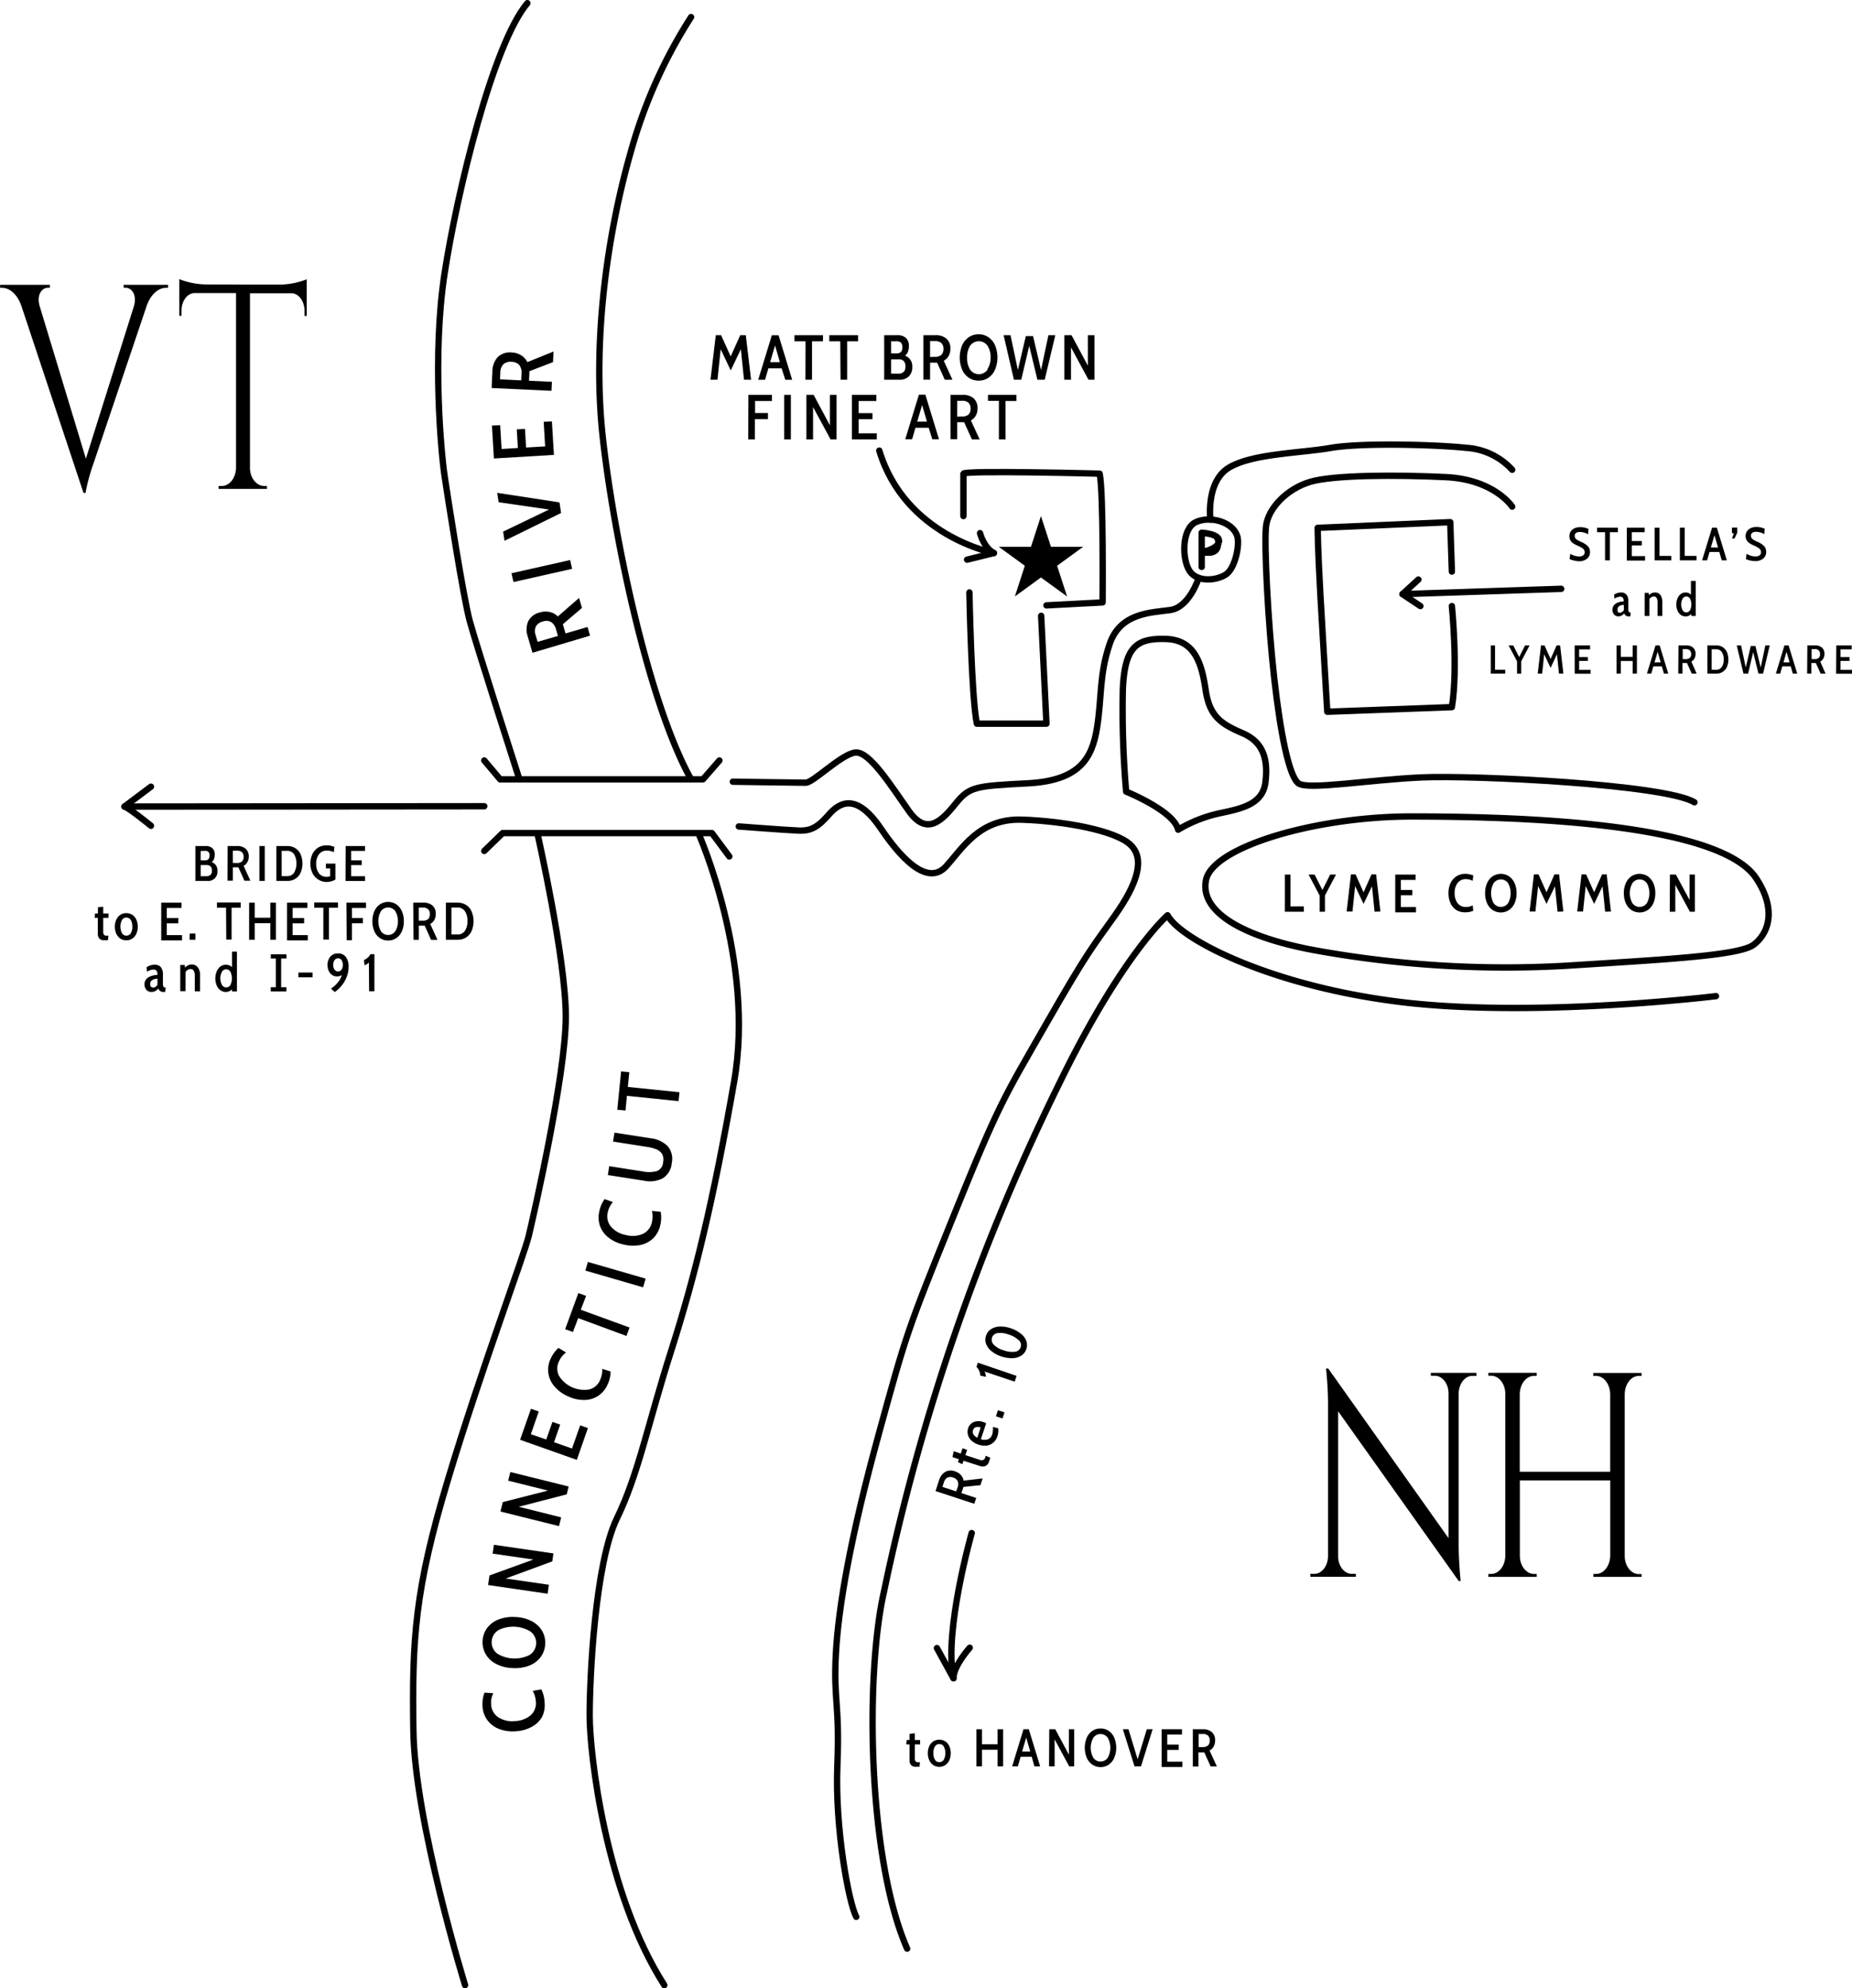 <svg id="Layer_1" data-name="Layer 1" xmlns="http://www.w3.org/2000/svg" viewBox="0 0 349.32 374.95"><defs><style>.cls-1{fill:none;stroke:#000;stroke-linecap:round;stroke-linejoin:round;stroke-width:1.2px;}</style></defs><path d="M421.63,489.43V490h-.77c-1.4,0-2.53,1.46-2.58,3.28v28.4c0,3.54.38,7,.38,7h-.37l-22.74-32v27.37c0,1.82,1.18,3.28,2.57,3.28h.77v.55h-8.59v-.55h.77c1.4,0,2.54-1.48,2.57-3.32V495.47a63.56,63.56,0,0,0-.38-6.87h.41l22.7,32V493.31c0-1.85-1.17-3.33-2.57-3.33h-.77v-.55Z" transform="translate(-143.15 -230.54)"/><path d="M452.8,527.9h-9.12v-.55h.52c1.45,0,2.63-1.54,2.67-3.43V509.71H429.82v14.21c0,1.91,1.21,3.43,2.67,3.43H433v.55h-9.12v-.55h.53c1.46,0,2.64-1.52,2.67-3.43V493.41c0-1.91-1.21-3.44-2.67-3.44h-.53v-.55H433V490h-.53c-1.45,0-2.63,1.53-2.67,3.43v14.66h17.06v-14.7c-.05-1.88-1.23-3.39-2.67-3.39h-.52v-.55h9.12V490h-.52c-1.46,0-2.65,1.54-2.67,3.46v30.49c0,1.91,1.21,3.43,2.67,3.43h.52Z" transform="translate(-143.15 -230.54)"/><path d="M174.84,284.25v.56h-.36c-1.27,0-2.81,1-3.66,3.4l-10,29.63a35.67,35.67,0,0,0-1.54,5.66h-.38l-11.71-35.25c-.85-2.44-2.39-3.44-3.68-3.44h-.34v-.56h9.39v.55h-.36c-1.08,0-2.19,1.23-1.58,3.43l8.73,28.8,9.07-28.79c.61-2.2-.5-3.44-1.58-3.44h-.37v-.55Z" transform="translate(-143.15 -230.54)"/><path d="M196,284.21a14.38,14.38,0,0,0,5-1v6.91h-.42v-1c0-1.76-1.06-3.2-2.38-3.28h-7.9v32.93c0,1.89,1.22,3.41,2.67,3.41h.53v.55h-9.12v-.55H185c1.44,0,2.61-1.5,2.67-3.37v-33h-7.91c-1.32.08-2.37,1.52-2.37,3.28v1h-.42v-6.91a14.32,14.32,0,0,0,5,1Z" transform="translate(-143.15 -230.54)"/><polygon points="196.34 97.32 198.23 103.11 204.31 103.11 199.39 106.69 201.27 112.48 196.34 108.9 191.42 112.48 193.3 106.69 188.38 103.11 194.46 103.11 196.34 97.32"/><path class="cls-1" d="M326.06,541.26s-3.12,3.5-3.06,5.75c-1.88-8.71,3.43-27.37,3.43-27.37" transform="translate(-143.15 -230.54)"/><line class="cls-1" x1="179.84" y1="316.48" x2="176.72" y2="310.79"/><polyline class="cls-1" points="267.91 114.29 264.53 112.04 267.53 109.29"/><line class="cls-1" x1="264.53" y1="112.04" x2="294.47" y2="111.04"/><path class="cls-1" d="M328,331.08s.69,2.75,2.62,3.75l-5.06,1.25" transform="translate(-143.15 -230.54)"/><path class="cls-1" d="M330.62,334.83s-16.75-3.19-21.62-19.32" transform="translate(-143.15 -230.54)"/><path class="cls-1" d="M171.62,386.26s-4.12-3.37-5-3.62l5-3.75" transform="translate(-143.15 -230.54)"/><line class="cls-1" x1="23.47" y1="152.1" x2="91.34" y2="152.04"/><polyline class="cls-1" points="91.34 143.41 94.34 146.97 132.59 146.97 135.69 143.41"/><polyline class="cls-1" points="137.56 161.51 134.28 157.1 94.81 157.1 91.34 160.47"/><path class="cls-1" d="M466.81,418.39s-32.85,4-57.85,1.29c-25.17-2.77-43-11.79-45.59-16.54,0,0-8.62,7.5-20.37,31.62a401.48,401.48,0,0,0-33.13,96c-3.5,15.38-3.12,50.13,4.38,67.25" transform="translate(-143.15 -230.54)"/><path class="cls-1" d="M282.5,386.39s9,.69,11.34.78,3.66-.75,5.63-3,5.15-4.31,9.84,2.63,9.19,10.5,12.28,7.12,6.28-9.09,14.35-8.81,17.62,2.06,20.43,4.73,1.32,7.33-2.9,13.3-5,6.53-13,20.5-8.82,14.81-17.53,36.37-8.82,21.94-14.07,41.07-7.59,32.43-8.06,41.34.75,9.28.28,21.09,2.16,25.88,3.56,28.5" transform="translate(-143.15 -230.54)"/><path class="cls-1" d="M274.87,387.64s10.75,24,6.75,46.87-7.37,36.63-11.87,50.75-6.13,23.13-10.25,31.63-5.13,30-5.13,37.12,2.9,33.38,14.08,50.88" transform="translate(-143.15 -230.54)"/><path class="cls-1" d="M230.87,604.89s-9.5-30.75-9.75-48,.25-26.5,6.5-47.25,14.38-42.38,15.25-46,7-30.38,7-41.38-5.37-34.62-5.37-34.62" transform="translate(-143.15 -230.54)"/><path class="cls-1" d="M241.12,377.51s-8.12-25.25-9.37-29.87-4.13-23.25-4.75-27.38-2.38-22.62,0-38.12,9.12-43.25,15.62-51" transform="translate(-143.15 -230.54)"/><path class="cls-1" d="M273.5,233.76a93,93,0,0,0-11.25,25c-4.38,15.13-7.5,35.63-5.38,54.5s8.63,49.88,16.63,64.25" transform="translate(-143.15 -230.54)"/><path class="cls-1" d="M326,342.26s.37,19.88,1.41,24.75h13.12l-1-20.34" transform="translate(-143.15 -230.54)"/><path class="cls-1" d="M340.53,344.7l10.59-.56s.19-20.91-.56-24.28c0,0-25.4-.66-25.69,0v8" transform="translate(-143.15 -230.54)"/><path class="cls-1" d="M369.81,337.45V331s3.56.19,3.25,1.69-3.25,1.94-3.25,1.94" transform="translate(-143.15 -230.54)"/><path class="cls-1" d="M376.5,331.58c-.92-2.67-5.13-3.82-7.81-2.57s-2.63,7.07-1.13,9.25,5.19,1.75,6.88.57S377.06,333.2,376.5,331.58Z" transform="translate(-143.15 -230.54)"/><path class="cls-1" d="M369.25,339.52s-1.75,5.56-5.38,6.06-9.43.5-11.43,6.43-1.44,10-2.38,15.82-3.37,9.93-13.12,10.43-10.94.61-13.5,3.78-5.44,6.29-8.88,1.41-7.44-11.25-10.06-11-7.94,5.69-9.38,5.69-13.75-.19-13.75-.19" transform="translate(-143.15 -230.54)"/><path class="cls-1" d="M371.45,328.52s-.89-7.19,3.55-9.82S388.44,316,394.19,315s19.75-.62,25.62,0a12.77,12.77,0,0,1,8.56,4.13" transform="translate(-143.15 -230.54)"/><path class="cls-1" d="M428.37,326.08s-3.31-5.13-12.56-5.57-21.25-.42-25.62.92-7.88,5-8.25,8.4.37,18.12,1.56,28.68,2.81,18.44,4.56,19.75,13.31-.68,23.25-1.12,45.88,1.31,51.44,4.69" transform="translate(-143.15 -230.54)"/><path class="cls-1" d="M409.37,384.51c-18.14,0-37.5,5.75-38.75,12s7.63,10.88,20.63,13.25a201.29,201.29,0,0,0,47.62,2.88c17.5-1.13,32.16-1.84,35-3.91s4.5-6.65.47-12.65S453.87,384.51,409.37,384.51Z" transform="translate(-143.15 -230.54)"/><path class="cls-1" d="M417,344.83s1.19,11.75,0,19.06l-23.5.87s-.81-13.25-1.31-22.18-.5-12.5-.5-12.5l25-1.07.31,9.32" transform="translate(-143.15 -230.54)"/><path class="cls-1" d="M365.37,387a25.83,25.83,0,0,1,7.94-3.12c4.56-.94,8.06-1.88,8.53-5.88s-.22-7.43-4.28-9.18-6.25-3.13-7-8.13-2-9.51-7.56-9.66-7.69,1.54-8.06,9.41a180.16,180.16,0,0,0,.62,19.38S364.56,383.45,365.37,387Z" transform="translate(-143.15 -230.54)"/><path d="M283.48,302.15l-.59-5.76-1.91,4-1.9-4-.6,5.76h-1.32l1-8.4h1l1.81,4,1.8-4h1.05l1,8.4Z" transform="translate(-143.15 -230.54)"/><path d="M290.58,300h-2.5l-.63,2.16h-1.29l2.57-8.4H290l2.57,8.4h-1.3Zm-.33-1.17-.91-3.14-.93,3.14Z" transform="translate(-143.15 -230.54)"/><path d="M295.09,294.9H293v-1.15h5.38v1.15h-2.07v7.25h-1.24Z" transform="translate(-143.15 -230.54)"/><path d="M301.64,294.9h-2.07v-1.15H305v1.15h-2.06v7.25h-1.25Z" transform="translate(-143.15 -230.54)"/><path d="M315.22,299.75a2.35,2.35,0,0,1-.64,1.76,2.38,2.38,0,0,1-1.76.64h-2.9v-8.4h2.46a2.37,2.37,0,0,1,1.64.51,2,2,0,0,1,.56,1.54,3,3,0,0,1-.18,1.08,1.65,1.65,0,0,1-.55.73A2.08,2.08,0,0,1,315.22,299.75Zm-4-2.57h1a1.19,1.19,0,0,0,.86-.26,1.24,1.24,0,0,0,.26-.89,1.22,1.22,0,0,0-.26-.88,1.2,1.2,0,0,0-.86-.25h-1Zm2.38,3.49a1.33,1.33,0,0,0,.33-1,1.41,1.41,0,0,0-.33-1.05,1.24,1.24,0,0,0-.91-.31h-1.47V301h1.47A1.21,1.21,0,0,0,313.56,300.67Z" transform="translate(-143.15 -230.54)"/><path d="M317.32,293.75h2.28a3,3,0,0,1,2.06.65,2.4,2.4,0,0,1,.75,1.93,2.68,2.68,0,0,1-.33,1.33,2.3,2.3,0,0,1-.92.91l1.64,3.58h-1.45l-1.44-3.22h-1.33v3.21h-1.26Zm2.17,4.08a1.69,1.69,0,0,0,1.21-.37,1.41,1.41,0,0,0,.4-1.11,1.43,1.43,0,0,0-.4-1.12,1.73,1.73,0,0,0-1.21-.37h-.91v3Z" transform="translate(-143.15 -230.54)"/><path d="M325.89,301.78a3.55,3.55,0,0,1-1.26-1.53,6,6,0,0,1,0-4.6,3.55,3.55,0,0,1,1.26-1.53,3.27,3.27,0,0,1,1.85-.54,3.2,3.2,0,0,1,1.83.54,3.55,3.55,0,0,1,1.26,1.53,6,6,0,0,1,0,4.6,3.55,3.55,0,0,1-1.26,1.53,3.2,3.2,0,0,1-1.83.54A3.27,3.27,0,0,1,325.89,301.78Zm3.49-1.59A4,4,0,0,0,330,298a4,4,0,0,0-.58-2.25,2,2,0,0,0-3.29,0,4,4,0,0,0-.57,2.25,4,4,0,0,0,.57,2.24,2,2,0,0,0,3.29,0Z" transform="translate(-143.15 -230.54)"/><path d="M332.45,293.75h1.3l1.39,6.57,1.5-6.4H338l1.51,6.4,1.39-6.57h1.3l-2,8.4h-1.38l-1.54-6.39-1.51,6.39h-1.38Z" transform="translate(-143.15 -230.54)"/><path d="M343.9,293.75h1.36l3.08,5.75v-5.75h1.25v8.4h-1.13l-3.3-6.1v6.1H343.9Z" transform="translate(-143.15 -230.54)"/><path d="M284.31,305h4.44v1.16h-3.18v2.26H288v1.16h-2.46v3.82h-1.26Z" transform="translate(-143.15 -230.54)"/><path d="M291.06,305h1.26v8.4h-1.26Z" transform="translate(-143.15 -230.54)"/><path d="M295.25,305h1.36l3.08,5.75V305h1.25v8.4h-1.13l-3.3-6.09v6.09h-1.26Z" transform="translate(-143.15 -230.54)"/><path d="M303.84,305h4.6v1.16H305.1v2.28h2.61v1.15H305.1v2.66h3.43v1.15h-4.69Z" transform="translate(-143.15 -230.54)"/><path d="M318.32,311.21h-2.5l-.63,2.16H313.9l2.57-8.4h1.22l2.57,8.4H319Zm-.33-1.16-.91-3.14-.93,3.14Z" transform="translate(-143.15 -230.54)"/><path d="M322.44,305h2.28a3.07,3.07,0,0,1,2.07.65,2.44,2.44,0,0,1,.74,1.93,2.72,2.72,0,0,1-.33,1.34,2.37,2.37,0,0,1-.92.91l1.65,3.57h-1.46L325,310.16H323.7v3.2h-1.26Zm2.17,4.08a1.78,1.78,0,0,0,1.22-.36,1.47,1.47,0,0,0,.39-1.11,1.45,1.45,0,0,0-.39-1.12,1.73,1.73,0,0,0-1.22-.37h-.91v3Z" transform="translate(-143.15 -230.54)"/><path d="M331.56,306.13H329.5V305h5.37v1.16h-2.06v7.24h-1.25Z" transform="translate(-143.15 -230.54)"/><path d="M369.23,330.76h1.9a2.43,2.43,0,0,1,1.72.59,2.23,2.23,0,0,1,.62,1.7,2.28,2.28,0,0,1-.62,1.72,2.42,2.42,0,0,1-1.72.58h-.85v2.41h-1Zm1.81,3.65a1.38,1.38,0,0,0,1-.33,1.43,1.43,0,0,0,.33-1,1.19,1.19,0,0,0-1.34-1.36h-.76v2.72Z" transform="translate(-143.15 -230.54)"/><path d="M440,336.23a2.81,2.81,0,0,1-.79-.26l.11-1a3.29,3.29,0,0,0,1.67.5,1.31,1.31,0,0,0,.77-.2.66.66,0,0,0,.28-.58.84.84,0,0,0-.28-.66,4.06,4.06,0,0,0-1-.57,5.47,5.47,0,0,1-.89-.47,1.73,1.73,0,0,1-.52-.56,1.62,1.62,0,0,1-.18-.79,1.57,1.57,0,0,1,.25-.89,1.69,1.69,0,0,1,.72-.59,2.57,2.57,0,0,1,1.08-.21,3.55,3.55,0,0,1,1.55.34l-.09,1a3.18,3.18,0,0,0-1.53-.43,1.25,1.25,0,0,0-.73.18.67.67,0,0,0-.25.57.69.69,0,0,0,.15.46,1.24,1.24,0,0,0,.39.32c.17.1.43.23.8.4a3.65,3.65,0,0,1,1.17.79,1.57,1.57,0,0,1,.37,1.06,1.55,1.55,0,0,1-.57,1.27,2.35,2.35,0,0,1-1.55.47A4.2,4.2,0,0,1,440,336.23Z" transform="translate(-143.15 -230.54)"/><path d="M445.89,330.9h-1.51v-.85h3.94v.85h-1.51v5.31h-.92Z" transform="translate(-143.15 -230.54)"/><path d="M450,330.05h3.37v.85h-2.44v1.67h1.9v.84h-1.9v2h2.51v.84H450Z" transform="translate(-143.15 -230.54)"/><path d="M455.24,330.05h.92v5.32h2.23v.84h-3.15Z" transform="translate(-143.15 -230.54)"/><path d="M460,330.05h.92v5.32h2.23v.84H460Z" transform="translate(-143.15 -230.54)"/><path d="M467.44,334.63H465.6l-.46,1.58h-.95l1.89-6.16h.9l1.88,6.16h-.95Zm-.24-.85-.67-2.31-.68,2.31Z" transform="translate(-143.15 -230.54)"/><path d="M469.84,332.09l.34-1h-.36v-1.05h1V331l-.51,1.09Z" transform="translate(-143.15 -230.54)"/><path d="M473.25,336.23a2.85,2.85,0,0,1-.78-.26l.11-1a3.29,3.29,0,0,0,1.67.5,1.31,1.31,0,0,0,.77-.2.66.66,0,0,0,.28-.58A.85.85,0,0,0,475,334a4,4,0,0,0-1-.57,5.47,5.47,0,0,1-.89-.47,1.56,1.56,0,0,1-.71-1.35,1.58,1.58,0,0,1,.26-.89,1.69,1.69,0,0,1,.72-.59,2.52,2.52,0,0,1,1.07-.21,3.56,3.56,0,0,1,1.56.34l-.09,1a3.18,3.18,0,0,0-1.54-.43,1.24,1.24,0,0,0-.72.18.67.67,0,0,0-.25.57.69.69,0,0,0,.15.46,1.24,1.24,0,0,0,.39.32c.17.1.43.23.79.4a3.59,3.59,0,0,1,1.18.79,1.57,1.57,0,0,1,.36,1.06,1.54,1.54,0,0,1-.56,1.27,2.36,2.36,0,0,1-1.56.47A4.27,4.27,0,0,1,473.25,336.23Z" transform="translate(-143.15 -230.54)"/><path d="M447.62,346.45a1.4,1.4,0,0,1,0-1.84,2,2,0,0,1,.84-.5,3.56,3.56,0,0,1,.94-.16,1.16,1.16,0,0,0-.15-.68.63.63,0,0,0-.52-.2,1.84,1.84,0,0,0-1.05.37l-.09-.75a2.29,2.29,0,0,1,1.34-.42,1.27,1.27,0,0,1,1,.4,1.88,1.88,0,0,1,.35,1.26v1.29a1.88,1.88,0,0,0,.07.65.26.26,0,0,0,.27.17h.12l-.08.74h-.3a.85.85,0,0,1-.86-.58,1.39,1.39,0,0,1-1.12.58A1.11,1.11,0,0,1,447.62,346.45Zm1.49-.51a1.34,1.34,0,0,0,.33-.34v-1c-.8.05-1.2.35-1.2.89s.16.59.49.59A.71.71,0,0,0,449.11,345.94Z" transform="translate(-143.15 -230.54)"/><path d="M456.34,342.75a2.23,2.23,0,0,1,.35,1.31v2.64h-.89v-2.53a1.64,1.64,0,0,0-.18-.86.57.57,0,0,0-.53-.28.94.94,0,0,0-.83.51v3.16h-.89v-4.35h.76l.05.45a1.4,1.4,0,0,1,.48-.39,1.59,1.59,0,0,1,.66-.14A1.2,1.2,0,0,1,456.34,342.75Z" transform="translate(-143.15 -230.54)"/><path d="M463,340.1v6.6h-.81l-.05-.36a1.37,1.37,0,0,1-1.05.44,1.46,1.46,0,0,1-.92-.29,1.91,1.91,0,0,1-.62-.82,3,3,0,0,1,0-2.27,2,2,0,0,1,.6-.82,1.48,1.48,0,0,1,.94-.31,1.41,1.41,0,0,1,1,.4V340.1Zm-1.09,5.55a2.52,2.52,0,0,0,0-2.23.81.81,0,0,0-.72-.39.77.77,0,0,0-.68.42,2.35,2.35,0,0,0,0,2.15.79.79,0,0,0,.68.43A.82.82,0,0,0,461.89,345.65Z" transform="translate(-143.15 -230.54)"/><path d="M424.34,352.25h.8v4.59h1.92v.73h-2.72Z" transform="translate(-143.15 -230.54)"/><path d="M431.66,352.25l-1.58,3v2.33h-.79v-2.33l-1.59-3h.87l1.12,2.2,1.11-2.2Z" transform="translate(-143.15 -230.54)"/><path d="M437.2,357.57l-.38-3.65-1.2,2.56-1.21-2.56-.38,3.65h-.84l.62-5.32h.66l1.15,2.56,1.14-2.56h.66l.61,5.32Z" transform="translate(-143.15 -230.54)"/><path d="M440.16,352.25h2.91V353H441v1.44h1.65v.73H441v1.69h2.17v.73h-3Z" transform="translate(-143.15 -230.54)"/><path d="M448.07,352.25h.79v2.16h2.24v-2.16h.8v5.32h-.8v-2.38h-2.24v2.38h-.79Z" transform="translate(-143.15 -230.54)"/><path d="M456.6,356.2H455l-.39,1.37h-.82l1.62-5.32h.78l1.62,5.32H457Zm-.21-.74-.58-2-.59,2Z" transform="translate(-143.15 -230.54)"/><path d="M459.74,352.25h1.44a1.89,1.89,0,0,1,1.31.41,1.54,1.54,0,0,1,.47,1.22,1.7,1.7,0,0,1-.21.85,1.45,1.45,0,0,1-.58.57l1,2.27h-.92l-.91-2h-.84v2h-.8Zm1.37,2.58a1.11,1.11,0,0,0,.77-.23.89.89,0,0,0,.25-.7.9.9,0,0,0-.25-.71,1.06,1.06,0,0,0-.77-.24h-.57v1.88Z" transform="translate(-143.15 -230.54)"/><path d="M465.19,352.25h1.71a2.09,2.09,0,0,1,1.16.32,2.15,2.15,0,0,1,.81.92,3.74,3.74,0,0,1,0,2.84,2.15,2.15,0,0,1-.81.92,2.17,2.17,0,0,1-1.16.32h-1.71Zm1.64,4.59a1.23,1.23,0,0,0,1.07-.51,2.33,2.33,0,0,0,.37-1.42,2.36,2.36,0,0,0-.37-1.43,1.25,1.25,0,0,0-1.07-.5H466v3.86Z" transform="translate(-143.15 -230.54)"/><path d="M470.73,352.25h.82l.88,4.16.95-4.06h.87l1,4.06.88-4.16h.82l-1.25,5.32h-.87l-1-4.05-.95,4.05H472Z" transform="translate(-143.15 -230.54)"/><path d="M480.91,356.2h-1.59l-.39,1.37h-.82l1.62-5.32h.78l1.63,5.32h-.83Zm-.21-.74-.58-2-.58,2Z" transform="translate(-143.15 -230.54)"/><path d="M484.05,352.25h1.44a1.89,1.89,0,0,1,1.31.41,1.51,1.51,0,0,1,.47,1.22,1.7,1.7,0,0,1-.21.85,1.45,1.45,0,0,1-.58.57l1,2.27h-.92l-.91-2h-.84v2h-.8Zm1.38,2.58a1.1,1.1,0,0,0,.76-.23.89.89,0,0,0,.25-.7.9.9,0,0,0-.25-.71,1,1,0,0,0-.76-.24h-.58v1.88Z" transform="translate(-143.15 -230.54)"/><path d="M489.5,352.25h2.91V353H490.3v1.44H492v.73H490.3v1.69h2.17v.73h-3Z" transform="translate(-143.15 -230.54)"/><path d="M385.5,395.47h1.05v6h2.53v1H385.5Z" transform="translate(-143.15 -230.54)"/><path d="M395.14,395.47l-2.08,3.94v3.06h-1v-3.06l-2.09-3.94h1.14l1.47,2.9,1.46-2.9Z" transform="translate(-143.15 -230.54)"/><path d="M402.42,402.47l-.49-4.8L400.34,401l-1.59-3.37-.5,4.8h-1.1l.81-7h.87l1.51,3.37,1.5-3.37h.87l.81,7Z" transform="translate(-143.15 -230.54)"/><path d="M406.32,395.47h3.83v1h-2.78v1.9h2.17v1h-2.17v2.22h2.86v1h-3.91Z" transform="translate(-143.15 -230.54)"/><path d="M417.87,402.17a2.93,2.93,0,0,1-1.11-1.27,4.35,4.35,0,0,1-.4-1.93,4.31,4.31,0,0,1,.4-1.92,3,3,0,0,1,1.12-1.27,3,3,0,0,1,1.62-.45,3.78,3.78,0,0,1,1.54.31l-.12,1a3,3,0,0,0-.62-.24,2.59,2.59,0,0,0-.63-.08,1.89,1.89,0,0,0-1.59.73,3,3,0,0,0-.56,1.9,3.07,3.07,0,0,0,.56,1.91,1.91,1.91,0,0,0,1.59.72,2.9,2.9,0,0,0,1.25-.3l.12,1a3.66,3.66,0,0,1-1.53.3A3.07,3.07,0,0,1,417.87,402.17Z" transform="translate(-143.15 -230.54)"/><path d="M424.7,402.16a2.94,2.94,0,0,1-1.05-1.27,4.45,4.45,0,0,1-.38-1.92,4.4,4.4,0,0,1,.38-1.91,3,3,0,0,1,1.05-1.28,2.84,2.84,0,0,1,3.07,0,3.12,3.12,0,0,1,1.05,1.28,4.55,4.55,0,0,1,.38,1.91,4.6,4.6,0,0,1-.38,1.92,3.09,3.09,0,0,1-1.05,1.27,2.84,2.84,0,0,1-3.07,0Zm2.91-1.32a3.88,3.88,0,0,0,0-3.74,1.66,1.66,0,0,0-2.74,0,3.88,3.88,0,0,0,0,3.74,1.66,1.66,0,0,0,2.74,0Z" transform="translate(-143.15 -230.54)"/><path d="M436.93,402.47l-.49-4.8L434.85,401l-1.59-3.37-.5,4.8h-1.1l.81-7h.87l1.51,3.37,1.5-3.37h.87l.81,7Z" transform="translate(-143.15 -230.54)"/><path d="M445.91,402.47l-.49-4.8L443.83,401l-1.59-3.37-.5,4.8h-1.1l.81-7h.87l1.51,3.37,1.5-3.37h.87l.81,7Z" transform="translate(-143.15 -230.54)"/><path d="M450.87,402.16a2.94,2.94,0,0,1-1.05-1.27,4.45,4.45,0,0,1-.38-1.92,4.4,4.4,0,0,1,.38-1.91,3,3,0,0,1,1.05-1.28,2.84,2.84,0,0,1,3.07,0,3.12,3.12,0,0,1,1.05,1.28,4.55,4.55,0,0,1,.38,1.91,4.6,4.6,0,0,1-.38,1.92,3.09,3.09,0,0,1-1.05,1.27,2.84,2.84,0,0,1-3.07,0Zm2.91-1.32a3.88,3.88,0,0,0,0-3.74,1.66,1.66,0,0,0-2.74,0,3.88,3.88,0,0,0,0,3.74,1.66,1.66,0,0,0,2.74,0Z" transform="translate(-143.15 -230.54)"/><path d="M458.13,395.47h1.13l2.57,4.79v-4.79h1v7h-.94l-2.75-5.08v5.08h-1.05Z" transform="translate(-143.15 -230.54)"/><path d="M315,563.39a1.28,1.28,0,0,1-.3-.89v-3h-.62l.09-.83h.53v-1.17l1-.1v1.27h1v.83h-1v2.65a.79.79,0,0,0,.15.54.65.65,0,0,0,.49.17h.33l-.09.85h-.75A1.08,1.08,0,0,1,315,563.39Z" transform="translate(-143.15 -230.54)"/><path d="M319.16,563.38a2.31,2.31,0,0,1-.75-.93,3.36,3.36,0,0,1,0-2.59,2.14,2.14,0,0,1,.75-.92,2.13,2.13,0,0,1,2.31,0,2.07,2.07,0,0,1,.75.92,3.36,3.36,0,0,1,0,2.59,2.16,2.16,0,0,1-.75.93,2.08,2.08,0,0,1-2.31,0Zm2-1a2.38,2.38,0,0,0,.29-1.25,2.27,2.27,0,0,0-.3-1.25.94.94,0,0,0-.83-.45.92.92,0,0,0-.82.45,2.27,2.27,0,0,0-.3,1.25,2.29,2.29,0,0,0,.3,1.25.93.93,0,0,0,.82.46A1,1,0,0,0,321.15,562.41Z" transform="translate(-143.15 -230.54)"/><path d="M327.32,556.63h1.05v2.84h2.94v-2.84h1.05v7h-1.05V560.5h-2.94v3.13h-1.05Z" transform="translate(-143.15 -230.54)"/><path d="M337.75,561.83h-2.09l-.52,1.8h-1.08l2.14-7h1l2.14,7h-1.08Zm-.28-1-.76-2.62-.77,2.62Z" transform="translate(-143.15 -230.54)"/><path d="M341.06,556.63h1.13l2.57,4.79v-4.79h1v7h-.94l-2.75-5.08v5.08h-1.05Z" transform="translate(-143.15 -230.54)"/><path d="M349.2,563.32a3.07,3.07,0,0,1-1.06-1.28,5,5,0,0,1,0-3.83,3,3,0,0,1,1.06-1.27,2.7,2.7,0,0,1,1.53-.45,2.65,2.65,0,0,1,1.53.45,2.94,2.94,0,0,1,1.05,1.27,5,5,0,0,1,0,3.83,3,3,0,0,1-1.05,1.28,2.65,2.65,0,0,1-1.53.45A2.7,2.7,0,0,1,349.2,563.32Zm2.9-1.32a3.88,3.88,0,0,0,0-3.74,1.66,1.66,0,0,0-2.74,0,3.88,3.88,0,0,0,0,3.74,1.66,1.66,0,0,0,2.74,0Z" transform="translate(-143.15 -230.54)"/><path d="M360.56,556.63l-2.2,7h-1.22l-2.2-7H356l1.73,5.67,1.73-5.67Z" transform="translate(-143.15 -230.54)"/><path d="M362.26,556.63h3.83v1h-2.78v1.9h2.17v1h-2.17v2.22h2.86v1h-3.91Z" transform="translate(-143.15 -230.54)"/><path d="M368.14,556.63H370a2.52,2.52,0,0,1,1.72.54,2,2,0,0,1,.62,1.61,2.28,2.28,0,0,1-.27,1.11,2,2,0,0,1-.77.76l1.37,3H371.5L370.3,561h-1.11v2.67h-1.05ZM370,560a1.45,1.45,0,0,0,1-.31,1.19,1.19,0,0,0,.33-.92,1.22,1.22,0,0,0-.33-.94,1.45,1.45,0,0,0-1-.3h-.76V560Z" transform="translate(-143.15 -230.54)"/><path d="M319.61,511.72l.65-2a2.81,2.81,0,0,1,1.16-1.61,2.21,2.21,0,0,1,1.9-.09,2.38,2.38,0,0,1,1.06.67,2.14,2.14,0,0,1,.53,1.06l3.58-.41-.41,1.27-3.22.33a1,1,0,0,1-.06.24l-.31.92,2.79.92-.36,1.1Zm4.17-.71a1.55,1.55,0,0,0,0-1.16,1.3,1.3,0,0,0-.85-.67,1.35,1.35,0,0,0-1.09,0,1.61,1.61,0,0,0-.67.95l-.26.8,2.58.85Z" transform="translate(-143.15 -230.54)"/><path d="M329,507a1.4,1.4,0,0,1-1,0l-3.12-1-.21.65-.84-.38.19-.55-1.22-.41.24-1.1,1.33.44.33-1,.87.29-.33,1,2.76.91a.84.84,0,0,0,.62,0,.67.67,0,0,0,.35-.45l.11-.34.86.38-.26.79A1.19,1.19,0,0,1,329,507Z" transform="translate(-143.15 -230.54)"/><path d="M330.43,502.64a2.35,2.35,0,0,1-1.25.51,3.76,3.76,0,0,1-1.46-.18,3.67,3.67,0,0,1-1.26-.7,2.3,2.3,0,0,1-.71-1.07,2.15,2.15,0,0,1,0-1.3,1.88,1.88,0,0,1,1.06-1.2,2.53,2.53,0,0,1,1.8,0,3.41,3.41,0,0,1,.55.24l-1,3a2,2,0,0,0,1.38,0,1.38,1.38,0,0,0,.74-.87,2.49,2.49,0,0,0,.14-.72,2.45,2.45,0,0,0,0-.72l1,.25a3.24,3.24,0,0,1-.17,1.59A2.46,2.46,0,0,1,330.43,502.64Zm-2.31-2.91a1.55,1.55,0,0,0-.89-.06.8.8,0,0,0-.54.56,1,1,0,0,0,.06.79,1.64,1.64,0,0,0,.74.63Z" transform="translate(-143.15 -230.54)"/><path d="M331,497.62l.38-1.15,1.24.41-.38,1.15Z" transform="translate(-143.15 -230.54)"/><path d="M328.86,489.18a2.17,2.17,0,0,1,.24,1l-1.05-.23a2.17,2.17,0,0,0-.21-.89,2.07,2.07,0,0,0-.51-.75l.26-.8L334.9,490l-.36,1.09Z" transform="translate(-143.15 -230.54)"/><path d="M335.77,486.19a3.21,3.21,0,0,1-1.66.47,6.21,6.21,0,0,1-2.13-.34,5.74,5.74,0,0,1-1.84-1,3.24,3.24,0,0,1-1-1.37,2.29,2.29,0,0,1,0-1.53,2.22,2.22,0,0,1,.93-1.23,3.07,3.07,0,0,1,1.62-.49,5.56,5.56,0,0,1,2.06.31,6,6,0,0,1,1.91,1,3.1,3.1,0,0,1,1.06,1.37,2.39,2.39,0,0,1-.93,2.8Zm-.49-2.92a4.53,4.53,0,0,0-1.93-1.08,4.17,4.17,0,0,0-2.1-.25,1.3,1.3,0,0,0-1,.86,1.32,1.32,0,0,0,.33,1.3,4,4,0,0,0,1.83,1.06,4.61,4.61,0,0,0,2.19.29,1.26,1.26,0,0,0,.72-2.18Z" transform="translate(-143.15 -230.54)"/><path d="M184.16,394.78a1.72,1.72,0,0,1-1.88,1.88H180v-6.58h1.92a1.83,1.83,0,0,1,1.29.41,1.53,1.53,0,0,1,.44,1.2,2.48,2.48,0,0,1-.14.85,1.31,1.31,0,0,1-.43.57A1.62,1.62,0,0,1,184.16,394.78Zm-3.17-2h.79a.92.92,0,0,0,.67-.2.94.94,0,0,0,.21-.7.74.74,0,0,0-.88-.88H181Zm1.87,2.74a1.06,1.06,0,0,0,.26-.78,1.1,1.1,0,0,0-.26-.82,1,1,0,0,0-.71-.25H181v2.1h1.16A1,1,0,0,0,182.86,395.51Z" transform="translate(-143.15 -230.54)"/><path d="M186.09,390.08h1.78a2.38,2.38,0,0,1,1.62.51,1.9,1.9,0,0,1,.58,1.52,2,2,0,0,1-.26,1,1.8,1.8,0,0,1-.71.71l1.28,2.8h-1.13l-1.13-2.52h-1.05v2.51h-1Zm1.7,3.2a1.38,1.38,0,0,0,1-.29,1.15,1.15,0,0,0,.31-.87,1.19,1.19,0,0,0-.31-.88,1.38,1.38,0,0,0-1-.28h-.72v2.32Z" transform="translate(-143.15 -230.54)"/><path d="M192.09,390.08h1v6.58h-1Z" transform="translate(-143.15 -230.54)"/><path d="M195.28,390.08h2.11a2.75,2.75,0,0,1,1.45.4,2.64,2.64,0,0,1,1,1.14,4.46,4.46,0,0,1,0,3.51,2.64,2.64,0,0,1-1,1.14,2.74,2.74,0,0,1-1.45.39h-2.11Zm2,5.68a1.55,1.55,0,0,0,1.33-.62,3.62,3.62,0,0,0,0-3.53,1.55,1.55,0,0,0-1.33-.62h-1v4.77Z" transform="translate(-143.15 -230.54)"/><path d="M203.12,396.36a2.89,2.89,0,0,1-1.05-1.21,4,4,0,0,1-.37-1.78,4,4,0,0,1,.39-1.8,3,3,0,0,1,1.08-1.2,2.94,2.94,0,0,1,1.56-.42,3.81,3.81,0,0,1,1.49.29l-.11,1a3.3,3.3,0,0,0-.62-.22,2.57,2.57,0,0,0-.65-.08,1.82,1.82,0,0,0-1.51.68,2.81,2.81,0,0,0-.54,1.79,2.92,2.92,0,0,0,.51,1.81,1.78,1.78,0,0,0,1.49.67,1.81,1.81,0,0,0,.63-.11v-1.47h-.8v-.91h1.79v3a2.64,2.64,0,0,1-.76.33,3.6,3.6,0,0,1-.93.13A2.93,2.93,0,0,1,203.12,396.36Z" transform="translate(-143.15 -230.54)"/><path d="M208.35,390.08H212V391h-2.62v1.78h2v.9h-2v2.09H212v.9h-3.67Z" transform="translate(-143.15 -230.54)"/><path d="M161.89,407.53a1.32,1.32,0,0,1-.29-.9v-3H161l.08-.83h.54v-1.17l1-.1v1.27h1v.83h-1v2.65a.82.82,0,0,0,.16.55.61.61,0,0,0,.49.16h.33l-.09.85h-.75A1.09,1.09,0,0,1,161.89,407.53Z" transform="translate(-143.15 -230.54)"/><path d="M165.82,407.52a2.31,2.31,0,0,1-.75-.93,3.36,3.36,0,0,1,0-2.59,2.31,2.31,0,0,1,.75-.93,2.13,2.13,0,0,1,2.31,0,2.16,2.16,0,0,1,.75.93,3.36,3.36,0,0,1,0,2.59,2.16,2.16,0,0,1-.75.93,1.93,1.93,0,0,1-1.15.34A2,2,0,0,1,165.82,407.52Zm2-1a2.25,2.25,0,0,0,.29-1.25,2.32,2.32,0,0,0-.29-1.24,1,1,0,0,0-.83-.46.93.93,0,0,0-.83.46,2.73,2.73,0,0,0,0,2.49.93.93,0,0,0,.83.46A.94.94,0,0,0,167.81,406.54Z" transform="translate(-143.15 -230.54)"/><path d="M173.56,400.76h3.83v1h-2.78v1.9h2.17v1h-2.17v2.22h2.87v1h-3.92Z" transform="translate(-143.15 -230.54)"/><path d="M178.94,406.57H180v1.19h-1.1Z" transform="translate(-143.15 -230.54)"/><path d="M185.79,401.72h-1.72v-1h4.48v1h-1.72v6h-1Z" transform="translate(-143.15 -230.54)"/><path d="M190.14,400.76h1.05v2.84h2.95v-2.84h1.05v7h-1.05v-3.13h-2.95v3.13h-1.05Z" transform="translate(-143.15 -230.54)"/><path d="M197.29,400.76h3.83v1h-2.78v1.9h2.17v1h-2.17v2.22h2.86v1h-3.91Z" transform="translate(-143.15 -230.54)"/><path d="M204.14,401.72h-1.72v-1h4.48v1h-1.71v6h-1.05Z" transform="translate(-143.15 -230.54)"/><path d="M208.49,400.76h3.7v1h-2.65v1.89h2.05v1h-2.05v3.19h-1Z" transform="translate(-143.15 -230.54)"/><path d="M214.83,407.45a3,3,0,0,1-1.06-1.27,4.6,4.6,0,0,1-.38-1.92,4.55,4.55,0,0,1,.38-1.91,3.07,3.07,0,0,1,1.06-1.28,2.7,2.7,0,0,1,1.53-.45,2.65,2.65,0,0,1,1.53.45,3,3,0,0,1,1.05,1.28,4.4,4.4,0,0,1,.38,1.91,4.45,4.45,0,0,1-.38,1.92,2.94,2.94,0,0,1-1.05,1.27,2.65,2.65,0,0,1-1.53.45A2.7,2.7,0,0,1,214.83,407.45Zm2.9-1.32a3.88,3.88,0,0,0,0-3.74,1.66,1.66,0,0,0-2.74,0,3.88,3.88,0,0,0,0,3.74,1.66,1.66,0,0,0,2.74,0Z" transform="translate(-143.15 -230.54)"/><path d="M221.09,400.76H223a2.52,2.52,0,0,1,1.72.54,2,2,0,0,1,.62,1.61,2.25,2.25,0,0,1-.27,1.11,1.88,1.88,0,0,1-.77.76l1.37,3h-1.21l-1.2-2.68h-1.11v2.67h-1Zm1.81,3.4a1.45,1.45,0,0,0,1-.3,1.23,1.23,0,0,0,.33-.93,1.2,1.2,0,0,0-.33-.93,1.4,1.4,0,0,0-1-.31h-.76v2.47Z" transform="translate(-143.15 -230.54)"/><path d="M227.25,400.76h2.25a2.85,2.85,0,0,1,1.54.42,2.77,2.77,0,0,1,1.05,1.21,4.79,4.79,0,0,1,0,3.74,2.77,2.77,0,0,1-1.05,1.21,2.85,2.85,0,0,1-1.54.42h-2.25Zm2.16,6a1.65,1.65,0,0,0,1.42-.66,3.19,3.19,0,0,0,.48-1.88,3.13,3.13,0,0,0-.48-1.87,1.63,1.63,0,0,0-1.42-.67H228.3v5.08Z" transform="translate(-143.15 -230.54)"/><path d="M170.78,417.22a1.61,1.61,0,0,1,0-2.09,2.46,2.46,0,0,1,1-.57,4.2,4.2,0,0,1,1.07-.18,1.27,1.27,0,0,0-.17-.77.73.73,0,0,0-.6-.23,2.13,2.13,0,0,0-1.19.42l-.1-.85a2.61,2.61,0,0,1,1.52-.48,1.49,1.49,0,0,1,1.18.45,2.17,2.17,0,0,1,.39,1.44v1.46a2.28,2.28,0,0,0,.08.74.29.29,0,0,0,.31.19h.13l-.09.85H174a1,1,0,0,1-1-.66,1.57,1.57,0,0,1-1.27.66A1.27,1.27,0,0,1,170.78,417.22Zm1.69-.58a1.29,1.29,0,0,0,.38-.39v-1.16c-.91.07-1.37.41-1.37,1,0,.45.19.67.56.67A.71.71,0,0,0,172.47,416.64Z" transform="translate(-143.15 -230.54)"/><path d="M180.49,413a2.45,2.45,0,0,1,.4,1.48v3h-1v-2.87a1.91,1.91,0,0,0-.19-1,.65.65,0,0,0-.61-.33,1.08,1.08,0,0,0-.94.58v3.59h-1v-4.94H178l.05.51a1.74,1.74,0,0,1,.56-.44,1.78,1.78,0,0,1,.74-.16A1.37,1.37,0,0,1,180.49,413Z" transform="translate(-143.15 -230.54)"/><path d="M187.84,410v7.5h-.93l0-.4a1.57,1.57,0,0,1-1.2.5,1.66,1.66,0,0,1-1-.34,2,2,0,0,1-.7-.92,3.52,3.52,0,0,1,0-2.58,2.28,2.28,0,0,1,.69-.94,1.71,1.71,0,0,1,1.06-.35,1.62,1.62,0,0,1,1.16.45V410Zm-1.24,6.31a2.9,2.9,0,0,0,0-2.53.91.91,0,0,0-.82-.45.88.88,0,0,0-.77.48,2.65,2.65,0,0,0,0,2.45.89.89,0,0,0,.77.48A.91.91,0,0,0,186.6,416.31Z" transform="translate(-143.15 -230.54)"/><path d="M195.18,410.5h1v7h-1Z" transform="translate(-143.15 -230.54)"/><path d="M199.43,413.94h2.67v.9h-2.67Z" transform="translate(-143.15 -230.54)"/><path d="M208.38,411a2.91,2.91,0,0,1,.52,1.82,5.15,5.15,0,0,1-.38,2,6,6,0,0,1-1,1.67,5.47,5.47,0,0,1-1.22,1.12l-.72-.64a5.86,5.86,0,0,0,1.24-1.1,4.07,4.07,0,0,0,.81-1.45,1.72,1.72,0,0,1-.94.25,1.59,1.59,0,0,1-.9-.27,1.88,1.88,0,0,1-.63-.76,2.59,2.59,0,0,1-.23-1.09,2.4,2.4,0,0,1,.53-1.61,1.83,1.83,0,0,1,1.43-.61A1.73,1.73,0,0,1,208.38,411Zm-.81,2.39a1.49,1.49,0,0,0,.24-.89,1.62,1.62,0,0,0-.23-.9.81.81,0,0,0-1.33,0,1.6,1.6,0,0,0-.25.91,1.48,1.48,0,0,0,.25.88.81.81,0,0,0,1.32,0Z" transform="translate(-143.15 -230.54)"/><path d="M212.73,412.06a1.93,1.93,0,0,1-.83.5l-.1-1a2,2,0,0,0,.71-.43,1.81,1.81,0,0,0,.5-.66h.76v7h-1Z" transform="translate(-143.15 -230.54)"/><rect x="51.08" y="179.96" width="2.95" height="0.79"/><rect x="51.07" y="186.17" width="2.95" height="0.79"/><path d="M245.39,554.31a4.85,4.85,0,0,1-2,1.9,7,7,0,0,1-3.08.81,6.93,6.93,0,0,1-3.15-.49,4.77,4.77,0,0,1-3-4.27,6.18,6.18,0,0,1,.37-2.52l1.66.1a5.3,5.3,0,0,0-.34,1,3.86,3.86,0,0,0-.07,1,3.08,3.08,0,0,0,1.31,2.51,4.83,4.83,0,0,0,3.13.75,4.9,4.9,0,0,0,3-1.08,3.05,3.05,0,0,0,1-2.62,4.73,4.73,0,0,0-.59-2l1.62-.28a5.86,5.86,0,0,1,.62,2.45A5,5,0,0,1,245.39,554.31Z" transform="translate(-143.15 -230.54)"/><path d="M245.14,543a4.8,4.8,0,0,1-2.13,1.62,7.4,7.4,0,0,1-3.13.48,7.31,7.31,0,0,1-3.07-.74,4.85,4.85,0,0,1-2-1.8,4.56,4.56,0,0,1,.21-5,4.86,4.86,0,0,1,2.13-1.61,7.4,7.4,0,0,1,3.13-.48,7.31,7.31,0,0,1,3.07.74,4.9,4.9,0,0,1,2,1.79,4.3,4.3,0,0,1,.63,2.51A4.35,4.35,0,0,1,245.14,543Zm-1.93-4.79a6.28,6.28,0,0,0-6.06-.26,2.7,2.7,0,0,0-.19,4.44,6.32,6.32,0,0,0,6.06.25,2.69,2.69,0,0,0,.19-4.43Z" transform="translate(-143.15 -230.54)"/><path d="M235.21,529.44l.27-1.81,8.27-3-7.68-1.11.24-1.67,11.23,1.63-.22,1.5-8.78,3.23,8.14,1.18-.24,1.69Z" transform="translate(-143.15 -230.54)"/><path d="M237.54,515.58l.44-1.78,8.53-2.17L239,509.76l.41-1.63,11,2.73-.37,1.48L241,514.68l8,2-.41,1.65Z" transform="translate(-143.15 -230.54)"/><path d="M241.25,502.05l2.05-5.85,1.47.51L243.28,501l2.9,1,1.17-3.32,1.46.51-1.16,3.32,3.39,1.19,1.54-4.37,1.46.51-2.09,6Z" transform="translate(-143.15 -230.54)"/><path d="M256,493.75a4.78,4.78,0,0,1-2.61.79,7,7,0,0,1-3.11-.69,6.88,6.88,0,0,1-2.56-1.88,4.75,4.75,0,0,1-.72-5.18,6.18,6.18,0,0,1,1.49-2.07l1.42.86a5.37,5.37,0,0,0-.76.74,3.91,3.91,0,0,0-.54.89,3.05,3.05,0,0,0,0,2.82,5.62,5.62,0,0,0,5.62,2.54,3,3,0,0,0,2.13-1.85,4.58,4.58,0,0,0,.39-2.05l1.57.5a5.84,5.84,0,0,1-.57,2.46A4.93,4.93,0,0,1,256,493.75Z" transform="translate(-143.15 -230.54)"/><path d="M252.21,479.11l-1,2.62-1.46-.54,2.49-6.81,1.46.53-1,2.62,9.19,3.35-.58,1.59Z" transform="translate(-143.15 -230.54)"/><path d="M253.56,470.14l.47-1.63,10.9,3.15-.48,1.64Z" transform="translate(-143.15 -230.54)"/><path d="M266.41,464a4.94,4.94,0,0,1-2.4,1.3,7.05,7.05,0,0,1-3.19-.06,6.94,6.94,0,0,1-2.89-1.32,4.85,4.85,0,0,1-1.62-2.22,4.91,4.91,0,0,1-.12-2.72,6,6,0,0,1,1-2.32l1.57.56a4.58,4.58,0,0,0-.6.88,4.06,4.06,0,0,0-.36,1,3.08,3.08,0,0,0,.59,2.76,4.82,4.82,0,0,0,2.8,1.57,4.92,4.92,0,0,0,3.22-.21,3.11,3.11,0,0,0,1.71-2.25,4.88,4.88,0,0,0,0-2.08l1.64.17a6,6,0,0,1-.07,2.52A4.93,4.93,0,0,1,266.41,464Z" transform="translate(-143.15 -230.54)"/><path d="M268.17,452.73a5.25,5.25,0,0,1-3.56.46l-6.81-1.06.26-1.68,6.35,1a5.8,5.8,0,0,0,2.65-.07,1.91,1.91,0,0,0,1.17-1.71,2.2,2.2,0,0,0-.21-1.53,2.26,2.26,0,0,0-1.08-.87,7.82,7.82,0,0,0-1.8-.46l-6.36-1,.27-1.68,6.81,1.06a5.31,5.31,0,0,1,3.25,1.52,3.73,3.73,0,0,1,.74,3.2A3.69,3.69,0,0,1,268.17,452.73Z" transform="translate(-143.15 -230.54)"/><path d="M261.4,437.19l-.27,2.77-1.55-.15.72-7.22,1.55.15-.28,2.77,9.74,1-.17,1.68Z" transform="translate(-143.15 -230.54)"/><path d="M243.58,353.64l-.87-3a4.13,4.13,0,0,1,.06-2.92,3.26,3.26,0,0,1,2.22-1.69,3.55,3.55,0,0,1,1.85-.08,3.13,3.13,0,0,1,1.53.84l4-3.49.55,1.88-3.62,3.09a2.59,2.59,0,0,1,.12.35l.4,1.37,4.15-1.21.48,1.63Zm4.46-4.37a2.36,2.36,0,0,0-.94-1.43,1.91,1.91,0,0,0-1.58-.09,2,2,0,0,0-1.31.94,2.36,2.36,0,0,0,0,1.71l.34,1.18,3.84-1.12Z" transform="translate(-143.15 -230.54)"/><path d="M240,340.3l-.38-1.66,11.07-2.49.37,1.66Z" transform="translate(-143.15 -230.54)"/><path d="M236.93,323.48l11.75,1.8.3,2-10.67,5.24-.26-1.73,8.65-4.16-9.5-1.38Z" transform="translate(-143.15 -230.54)"/><path d="M236.31,317l-.37-6.2,1.55-.09.27,4.5,3.07-.19-.21-3.51,1.55-.09.21,3.51,3.59-.21-.27-4.63,1.55-.09.38,6.32Z" transform="translate(-143.15 -230.54)"/><path d="M235.88,303.71l.14-3.08a4.1,4.1,0,0,1,1-2.74,3.3,3.3,0,0,1,2.65-.88,3.61,3.61,0,0,1,1.78.53,3.17,3.17,0,0,1,1.17,1.29l4.93-2-.09,2L243,300.54a2.15,2.15,0,0,1,0,.37l-.07,1.43,4.32.2-.08,1.7Zm5.63-2.67a2.32,2.32,0,0,0-.41-1.66,2,2,0,0,0-1.48-.61,2,2,0,0,0-1.53.47,2.31,2.31,0,0,0-.57,1.61l-.06,1.23,4,.19Z" transform="translate(-143.15 -230.54)"/></svg>